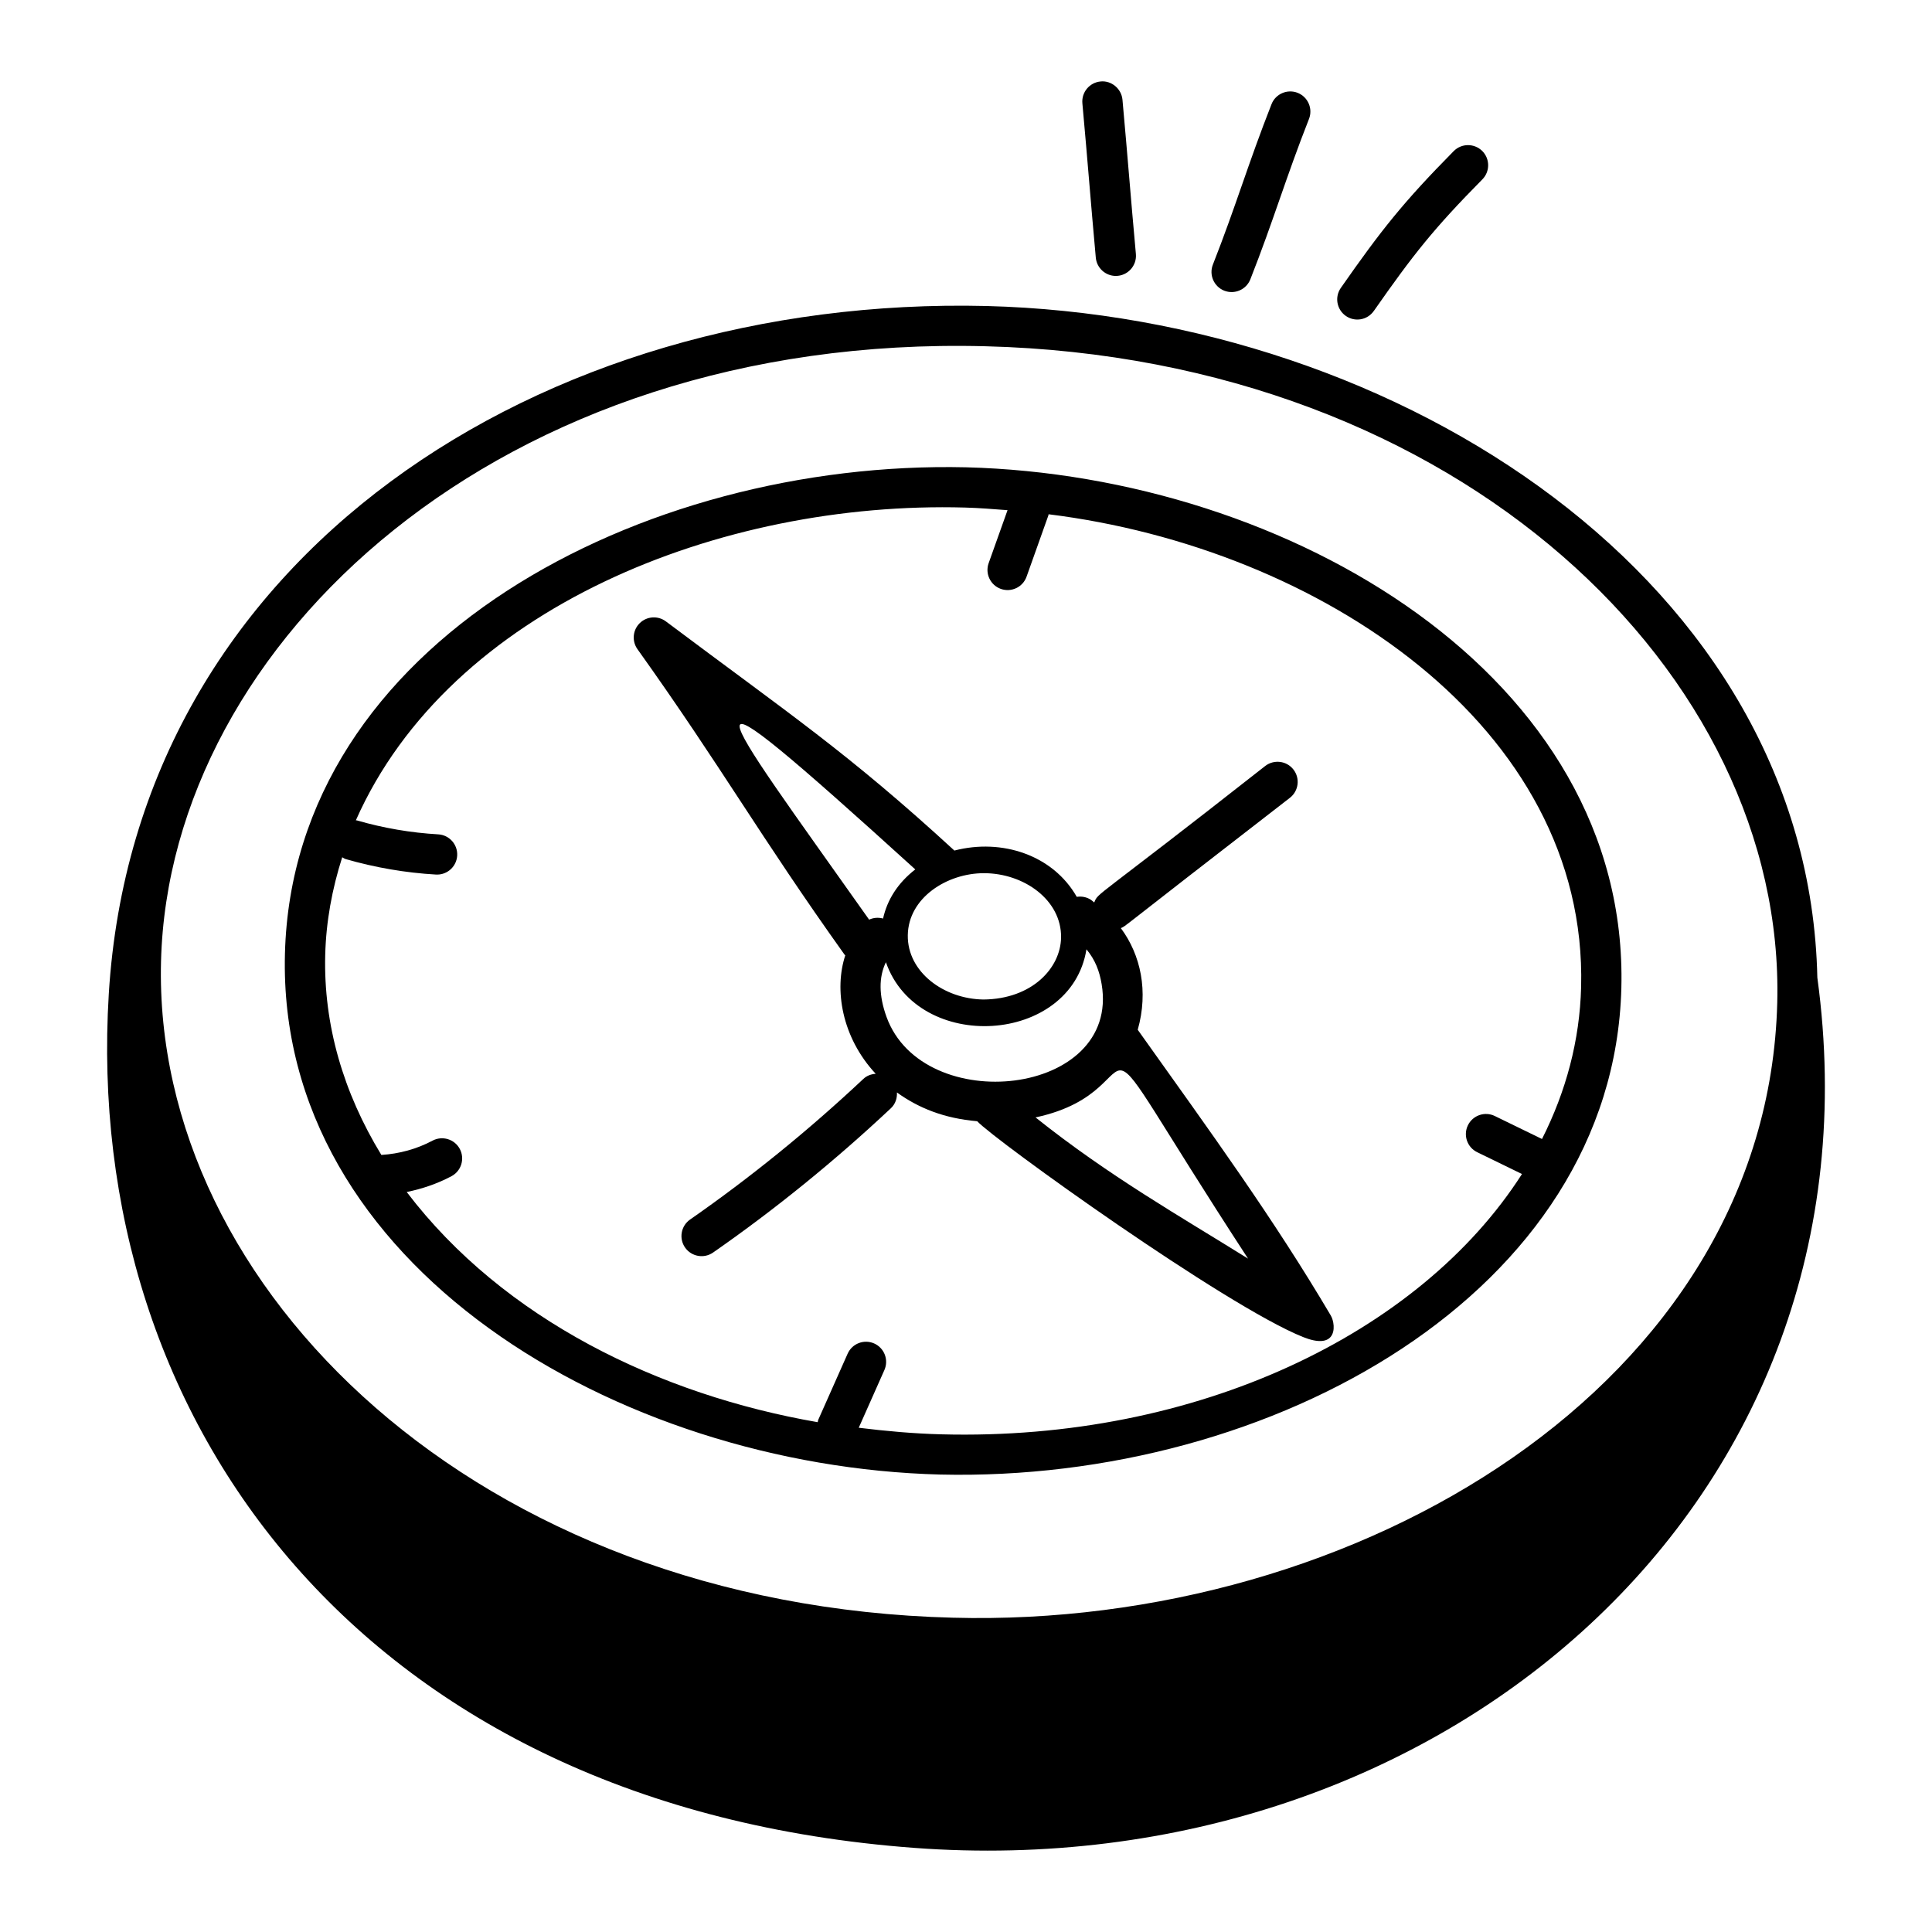<svg xmlns="http://www.w3.org/2000/svg" id="Layer_1" height="512" viewBox="0 0 72 72" width="512"><g id="Discover"><g><path d="m35.039 54.952c12.365.293 25.092-6.786 25.384-18.128.299-11.627-12.4-19.1-24.42-19.409-12.096-.28-25.087 6.524-25.384 18.128-.3 11.624 12.396 19.1 24.419 19.409zm-22.287-23.005c.044.023.082.054.132.069 1.096.316 2.227.511 3.362.576.015.001.03.001.044.001.395 0 .725-.308.748-.707.024-.413-.292-.768-.705-.792-1.023-.059-2.044-.233-3.033-.52-.013-.004-.025-0-.038-.003 3.508-7.917 13.609-11.911 22.704-11.656.532.014 1.056.059 1.582.098l-.704 1.975c-.139.391.065.819.455.959.387.137.818-.062.958-.455l.814-2.286c.005-.014.002-.027.006-.041 10.093 1.25 20.096 7.914 19.847 17.62-.051 1.995-.566 3.899-1.458 5.662l-1.758-.856c-.373-.183-.822-.026-1.003.345-.181.373-.027.822.346 1.003l1.669.813c-3.803 5.943-12.11 9.954-21.642 9.701-1.04-.027-2.063-.121-3.075-.245l.956-2.151c.168-.378-.002-.821-.38-.99-.38-.168-.822.003-.99.381l-1.096 2.466c-.013.028-.01.058-.019.087-5.882-1.02-11.699-3.823-15.317-8.578.58-.119 1.145-.311 1.669-.59.366-.195.504-.649.309-1.016-.195-.366-.651-.502-1.015-.309-.588.314-1.243.491-1.908.533-1.419-2.326-2.159-4.856-2.092-7.458.032-1.242.256-2.456.633-3.635z"></path><path d="m67.727 36.432c-.319-14.728-15.538-24.632-30.962-25.028-16.589-.401-31.71 9.29-32.711 25.639-.975 15.937 9.506 30.293 30.013 31.822 19.601 1.462 36.33-12.852 33.66-32.434zm-31.001-23.528c17.69.453 29.821 12.245 29.507 24.465-.367 14.246-15.682 23.323-30.725 22.918-17.69-.453-29.821-12.245-29.507-24.465.305-11.849 12.615-23.39 30.725-22.918z"></path><path d="m31.473 35.576c.008.011.02.014.029.024-.419 1.264-.139 3.054 1.133 4.417-.166.012-.33.068-.46.191-2.039 1.914-4.211 3.677-6.457 5.24-.34.236-.424.704-.188 1.044.236.338.703.424 1.044.187 2.306-1.604 4.535-3.414 6.626-5.377.169-.158.238-.375.226-.589.808.582 1.76.966 2.991 1.072.654.706 9.245 6.882 12.145 8.043.574.23.879.167 1.025-.004.189-.221.112-.622.009-.796-2.139-3.624-4.458-6.805-7.196-10.651.405-1.434.113-2.788-.63-3.789.232-.106-.368.301 6.301-4.856.327-.255.386-.726.132-1.053-.254-.328-.726-.385-1.052-.133-6.451 5.068-6.212 4.696-6.372 5.086-.044-.031-.075-.066-.121-.097-.163-.108-.352-.139-.53-.112-.885-1.555-2.785-2.186-4.561-1.725-3.988-3.663-6.121-5.067-10.75-8.539-.296-.223-.71-.195-.974.062-.265.259-.301.672-.086.973 3.161 4.43 4.543 6.937 7.716 11.382zm15.038 11.329c-2.485-1.55-5.183-3.076-7.92-5.262 4.949-1.059 1.002-5.348 7.92 5.262zm-5.456-10.229c.707 4.192-6.658 4.972-8.017 1.221-.291-.804-.291-1.483-.023-2.038 1.191 3.418 6.903 3.071 7.474-.481.329.396.486.818.566 1.298zm-1.512-1.739c-.016 1.142-1.084 2.294-2.89 2.312-1.48-.02-2.842-1.025-2.822-2.396.02-1.401 1.467-2.312 2.837-2.312 1.497 0 2.894 1.004 2.875 2.396zm-5.433-2.537c-.665.517-1.046 1.142-1.201 1.831-.173-.047-.356-.035-.519.042-5.819-8.228-7.628-10.357 1.719-1.873z"></path><path d="m41.583 10.283c.443 0 .788-.38.748-.818-.213-2.339-.288-3.41-.5-5.749-.038-.413-.415-.722-.815-.68-.413.038-.716.402-.679.814.209 2.301.296 3.504.5 5.751.036.389.363.682.746.682z"></path><path d="m46.597 10.409c.865-2.194 1.326-3.796 2.185-5.976.152-.386-.038-.821-.423-.974-.384-.149-.821.037-.973.423-.871 2.212-1.329 3.803-2.185 5.978-.152.385.038.82.423.973.387.15.821-.038.973-.424z"></path><path d="m51.199 11.588c1.472-2.105 2.221-3.056 4.044-4.903.291-.294.288-.77-.007-1.061-.294-.289-.77-.288-1.061.008-1.885 1.909-2.704 2.947-4.206 5.097-.237.34-.154.807.185 1.044.338.237.807.156 1.044-.185z"></path></g></g></svg>
